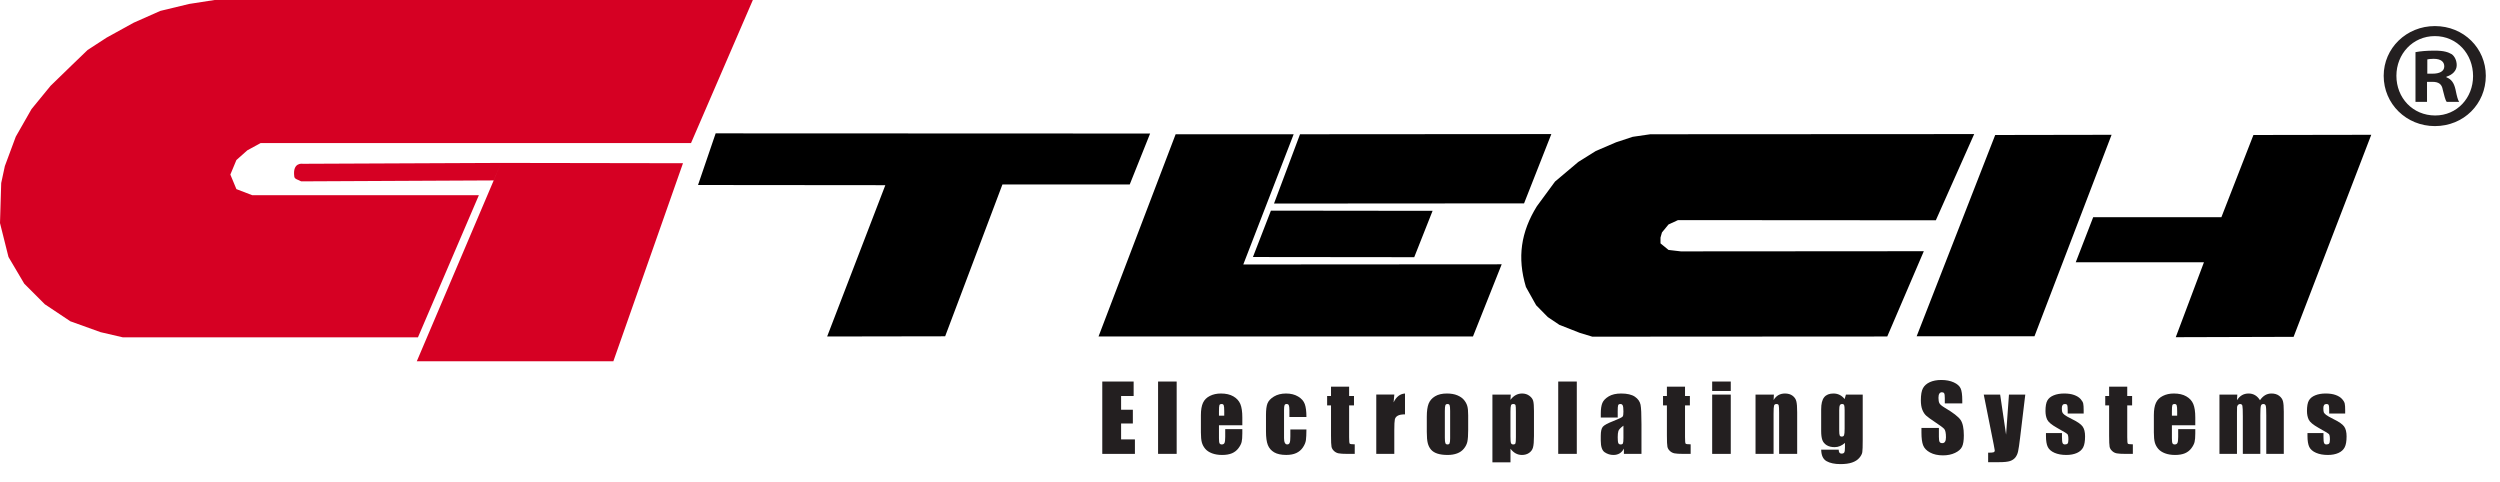<svg width="114" height="22" viewBox="0 0 114 22" fill="none" xmlns="http://www.w3.org/2000/svg">
<path d="M9.785 0H34.33L31.511 6.523H11.886L11.278 6.855L10.78 7.297L10.504 7.96L10.78 8.624L11.499 8.9H21.837L19.059 15.382H5.598L4.588 15.147L3.206 14.65L2.045 13.876L1.106 12.936L0.387 11.719L0 10.172L0.055 8.347L0.221 7.574L0.719 6.233L1.437 4.975L2.308 3.911L3.262 2.985L3.994 2.28L4.865 1.714L6.095 1.036L7.311 0.497L8.624 0.18L9.785 0ZM22.852 7.429L31.144 7.443L27.969 16.474H19.006L22.852 7.429ZM13.813 7.469C13.813 7.469 13.327 7.375 13.42 8.054C13.436 8.174 13.595 8.191 13.733 8.27L22.511 8.227L22.852 7.429L13.813 7.469Z" fill="#D60023"/>
<path d="M32.634 6.081L52.445 6.089L51.516 8.411H45.711L43.099 15.335L37.718 15.344L40.371 8.444L31.83 8.436L32.634 6.081Z" fill="black"/>
<path d="M53.609 6.122H58.991L56.694 12.06L68.477 12.052L67.167 15.344H50.093L53.609 6.122ZM57.954 9.605L65.326 9.614L64.489 11.728L57.134 11.72L57.954 9.605ZM59.281 6.122L70.741 6.114L69.497 9.274L58.095 9.282L59.281 6.122Z" fill="black"/>
<path d="M75.255 6.122L90.023 6.114L88.274 10.045L76.516 10.037L76.084 10.236L75.785 10.6L75.719 10.833V11.098L76.084 11.397L76.648 11.463L87.726 11.455L86.059 15.344L72.609 15.352L72.037 15.178L71.108 14.813L70.578 14.457L70.047 13.917L69.583 13.088C69.179 11.743 69.353 10.581 70.08 9.407L70.909 8.279L71.971 7.384L72.767 6.886L73.695 6.488L74.45 6.239L75.255 6.122Z" fill="black"/>
<path d="M90.981 6.156L96.288 6.147L92.772 15.335H87.399L90.981 6.156ZM102.756 6.156L108.129 6.147L104.588 15.36L99.215 15.376L100.5 11.959H94.654L95.45 9.903H101.296L102.756 6.156Z" fill="black"/>
<path d="M113.353 3.456C113.353 4.741 112.344 5.75 111.031 5.75C109.732 5.75 108.696 4.741 108.696 3.456C108.696 2.198 109.732 1.189 111.031 1.189C112.344 1.189 113.353 2.198 113.353 3.456ZM109.276 3.456C109.276 4.465 110.022 5.266 111.045 5.266C112.04 5.266 112.772 4.465 112.772 3.47C112.772 2.461 112.04 1.646 111.03 1.646C110.022 1.646 109.276 2.461 109.276 3.456ZM110.672 4.644H110.146V2.378C110.354 2.337 110.644 2.309 111.017 2.309C111.445 2.309 111.638 2.378 111.805 2.475C111.929 2.571 112.026 2.751 112.026 2.972C112.026 3.221 111.833 3.414 111.556 3.497V3.525C111.777 3.608 111.901 3.774 111.97 4.078C112.04 4.423 112.081 4.561 112.136 4.644H111.57C111.501 4.561 111.459 4.354 111.39 4.091C111.349 3.843 111.21 3.732 110.92 3.732H110.672V4.644ZM110.685 3.359H110.934C111.224 3.359 111.459 3.262 111.459 3.027C111.459 2.82 111.307 2.682 110.976 2.682C110.837 2.682 110.741 2.696 110.686 2.709L110.685 3.359Z" fill="#231F20"/>
<path d="M50.264 17.398H51.694V18.058H51.122V18.684H51.658V19.311H51.122V20.037H51.752V20.697H50.264V17.398Z" fill="#231F20"/>
<path d="M53.656 17.398H52.808V20.696H53.656V17.398Z" fill="#231F20"/>
<path d="M56.65 19.393H55.585V19.977C55.585 20.1 55.593 20.179 55.611 20.214C55.629 20.249 55.663 20.267 55.713 20.267C55.776 20.267 55.817 20.243 55.838 20.196C55.859 20.149 55.87 20.059 55.87 19.924V19.568H56.65V19.768C56.65 19.935 56.64 20.063 56.619 20.153C56.598 20.243 56.548 20.338 56.471 20.441C56.394 20.543 56.295 20.619 56.177 20.67C56.058 20.72 55.909 20.746 55.729 20.746C55.555 20.746 55.402 20.721 55.269 20.671C55.136 20.621 55.032 20.552 54.958 20.464C54.884 20.376 54.833 20.28 54.804 20.174C54.776 20.069 54.761 19.916 54.761 19.715V18.926C54.761 18.69 54.794 18.504 54.857 18.367C54.921 18.23 55.026 18.126 55.171 18.054C55.316 17.981 55.483 17.944 55.672 17.944C55.903 17.944 56.094 17.988 56.244 18.076C56.394 18.163 56.499 18.279 56.56 18.424C56.62 18.569 56.65 18.772 56.65 19.034V19.393ZM55.825 18.953V18.755C55.825 18.615 55.818 18.525 55.803 18.484C55.788 18.443 55.757 18.423 55.711 18.423C55.654 18.423 55.619 18.44 55.605 18.475C55.592 18.509 55.585 18.603 55.585 18.755V18.953H55.825Z" fill="#231F20"/>
<path d="M59.573 19.014H58.797V18.702C58.797 18.593 58.788 18.52 58.77 18.48C58.753 18.442 58.72 18.422 58.672 18.422C58.624 18.422 58.593 18.439 58.577 18.473C58.56 18.507 58.552 18.583 58.552 18.701V19.977C58.552 20.073 58.564 20.145 58.589 20.193C58.614 20.242 58.649 20.266 58.697 20.266C58.753 20.266 58.79 20.241 58.81 20.19C58.83 20.14 58.84 20.045 58.84 19.905V19.583H59.573C59.572 19.798 59.564 19.96 59.55 20.069C59.535 20.177 59.489 20.288 59.413 20.401C59.336 20.515 59.236 20.6 59.112 20.658C58.988 20.716 58.835 20.745 58.654 20.745C58.421 20.745 58.237 20.705 58.102 20.626C57.966 20.546 57.87 20.435 57.813 20.291C57.757 20.148 57.729 19.945 57.729 19.681V18.914C57.729 18.684 57.752 18.51 57.798 18.394C57.845 18.277 57.943 18.172 58.094 18.081C58.245 17.99 58.428 17.944 58.644 17.944C58.858 17.944 59.042 17.99 59.194 18.081C59.347 18.172 59.448 18.287 59.498 18.425C59.548 18.564 59.573 18.76 59.573 19.014Z" fill="#231F20"/>
<path d="M61.52 17.632V18.058H61.742V18.486H61.52V19.933C61.52 20.111 61.529 20.21 61.547 20.23C61.566 20.251 61.642 20.261 61.776 20.261V20.697H61.445C61.257 20.697 61.123 20.689 61.043 20.673C60.963 20.658 60.892 20.622 60.831 20.565C60.77 20.509 60.732 20.445 60.717 20.372C60.702 20.299 60.694 20.128 60.694 19.86V18.486H60.517V18.058H60.694V17.633L61.52 17.632Z" fill="#231F20"/>
<path d="M63.581 17.993L63.548 18.348C63.668 18.094 63.841 17.959 64.068 17.944V18.895C63.917 18.895 63.807 18.916 63.736 18.957C63.665 18.997 63.621 19.054 63.605 19.126C63.589 19.198 63.58 19.366 63.58 19.628V20.696H62.758V17.992H63.581" fill="#231F20"/>
<path d="M66.949 18.942V19.605C66.949 19.848 66.936 20.026 66.912 20.139C66.887 20.253 66.835 20.359 66.754 20.457C66.675 20.555 66.572 20.628 66.445 20.675C66.32 20.722 66.176 20.746 66.013 20.746C65.831 20.746 65.677 20.726 65.55 20.686C65.424 20.645 65.326 20.585 65.256 20.504C65.186 20.423 65.136 20.325 65.107 20.211C65.077 20.096 65.062 19.924 65.062 19.694V19.001C65.062 18.75 65.089 18.554 65.143 18.412C65.198 18.271 65.296 18.157 65.437 18.072C65.578 17.986 65.759 17.944 65.978 17.944C66.163 17.944 66.322 17.971 66.454 18.026C66.586 18.081 66.689 18.153 66.761 18.241C66.832 18.329 66.882 18.421 66.908 18.514C66.936 18.608 66.949 18.751 66.949 18.942ZM66.126 18.739C66.126 18.601 66.118 18.513 66.103 18.477C66.088 18.441 66.056 18.423 66.008 18.423C65.958 18.423 65.926 18.441 65.91 18.477C65.894 18.513 65.885 18.601 65.885 18.739V19.959C65.885 20.086 65.893 20.17 65.91 20.209C65.926 20.247 65.958 20.267 66.006 20.267C66.054 20.267 66.087 20.249 66.102 20.214C66.118 20.179 66.126 20.102 66.126 19.986V18.739Z" fill="#231F20"/>
<path d="M68.891 17.993L68.877 18.232C68.95 18.135 69.031 18.063 69.12 18.015C69.208 17.968 69.304 17.944 69.409 17.944C69.537 17.944 69.647 17.979 69.74 18.048C69.833 18.117 69.891 18.195 69.914 18.285C69.938 18.375 69.949 18.527 69.949 18.741V19.88C69.949 20.126 69.934 20.301 69.905 20.405C69.876 20.509 69.816 20.591 69.725 20.653C69.635 20.715 69.527 20.746 69.399 20.746C69.297 20.746 69.203 20.722 69.116 20.675C69.028 20.627 68.949 20.556 68.878 20.462V21.082H68.054V17.993H68.891ZM69.125 18.779C69.125 18.612 69.12 18.511 69.108 18.476C69.095 18.441 69.061 18.423 69.005 18.423C68.951 18.423 68.916 18.443 68.901 18.484C68.885 18.525 68.877 18.623 68.877 18.779V19.9C68.877 20.063 68.885 20.165 68.902 20.206C68.918 20.247 68.953 20.267 69.007 20.267C69.06 20.267 69.093 20.248 69.106 20.211C69.119 20.173 69.125 20.083 69.125 19.939L69.125 18.779Z" fill="#231F20"/>
<path d="M71.902 17.398H71.055V20.696H71.902V17.398Z" fill="#231F20"/>
<path d="M73.768 19.04H72.996V18.859C72.996 18.65 73.02 18.488 73.068 18.375C73.116 18.261 73.213 18.162 73.358 18.074C73.503 17.988 73.692 17.944 73.924 17.944C74.203 17.944 74.412 17.994 74.554 18.092C74.695 18.19 74.779 18.312 74.809 18.455C74.837 18.598 74.851 18.893 74.851 19.34V20.697H74.05V20.456C74 20.552 73.935 20.625 73.856 20.674C73.776 20.722 73.682 20.746 73.572 20.746C73.427 20.746 73.296 20.705 73.175 20.624C73.055 20.543 72.995 20.367 72.995 20.094V19.872C72.995 19.669 73.027 19.531 73.091 19.458C73.155 19.384 73.313 19.299 73.566 19.201C73.836 19.095 73.981 19.024 73.999 18.987C74.019 18.951 74.028 18.876 74.028 18.763C74.028 18.622 74.017 18.53 73.996 18.487C73.975 18.444 73.94 18.423 73.892 18.423C73.836 18.423 73.802 18.441 73.788 18.477C73.774 18.513 73.767 18.606 73.767 18.757L73.768 19.04ZM74.028 19.411C73.897 19.507 73.82 19.588 73.799 19.654C73.778 19.719 73.768 19.812 73.768 19.935C73.768 20.075 73.777 20.165 73.795 20.205C73.813 20.246 73.85 20.267 73.904 20.267C73.956 20.267 73.989 20.25 74.005 20.218C74.021 20.186 74.029 20.103 74.029 19.966L74.028 19.411Z" fill="#231F20"/>
<path d="M76.837 17.632V18.058H77.059V18.486H76.837V19.933C76.837 20.111 76.846 20.21 76.865 20.23C76.883 20.251 76.959 20.261 77.094 20.261V20.697H76.762C76.574 20.697 76.44 20.689 76.361 20.673C76.28 20.658 76.21 20.622 76.148 20.565C76.087 20.509 76.049 20.445 76.034 20.372C76.019 20.299 76.011 20.128 76.011 19.86V18.486H75.834V18.058H76.011V17.633L76.837 17.632Z" fill="#231F20"/>
<path d="M78.075 17.398H78.923V17.828H78.075V17.398ZM78.075 17.993H78.923V20.697H78.075V17.993Z" fill="#231F20"/>
<path d="M80.89 17.993L80.876 18.242C80.936 18.143 81.008 18.068 81.094 18.018C81.181 17.969 81.281 17.944 81.393 17.944C81.534 17.944 81.65 17.977 81.739 18.044C81.829 18.111 81.887 18.194 81.912 18.296C81.939 18.397 81.951 18.565 81.951 18.802V20.697H81.128V18.824C81.128 18.638 81.122 18.525 81.109 18.484C81.097 18.443 81.064 18.423 81.008 18.423C80.949 18.423 80.912 18.447 80.897 18.494C80.882 18.541 80.875 18.665 80.875 18.87V20.697H80.052V17.993H80.89Z" fill="#231F20"/>
<path d="M84.94 17.993V20.075C84.94 20.357 84.934 20.539 84.921 20.62C84.908 20.702 84.862 20.79 84.783 20.881C84.704 20.973 84.595 21.043 84.454 21.091C84.314 21.14 84.137 21.163 83.924 21.163C83.662 21.163 83.451 21.119 83.292 21.03C83.133 20.941 83.051 20.766 83.046 20.505H83.845C83.845 20.625 83.888 20.685 83.975 20.685C84.037 20.685 84.079 20.666 84.1 20.629C84.12 20.593 84.13 20.516 84.13 20.399V20.195C84.059 20.259 83.985 20.308 83.907 20.34C83.829 20.373 83.747 20.39 83.661 20.39C83.513 20.39 83.391 20.36 83.295 20.3C83.199 20.24 83.134 20.162 83.099 20.065C83.063 19.968 83.045 19.83 83.045 19.65V18.667C83.045 18.411 83.091 18.226 83.184 18.113C83.276 18 83.417 17.944 83.605 17.944C83.709 17.944 83.802 17.965 83.887 18.007C83.972 18.049 84.048 18.112 84.115 18.197L84.174 17.993H84.94ZM84.115 18.71C84.115 18.586 84.107 18.508 84.093 18.474C84.079 18.44 84.047 18.423 83.999 18.423C83.951 18.423 83.917 18.442 83.897 18.481C83.878 18.52 83.868 18.596 83.868 18.711V19.619C83.868 19.74 83.875 19.819 83.891 19.855C83.906 19.891 83.937 19.908 83.984 19.908C84.038 19.908 84.074 19.887 84.09 19.843C84.106 19.8 84.115 19.701 84.115 19.548V18.71Z" fill="#231F20"/>
<path d="M89.48 18.396H88.683V18.151C88.683 18.037 88.673 17.965 88.653 17.933C88.632 17.902 88.599 17.887 88.551 17.887C88.499 17.887 88.46 17.908 88.434 17.95C88.407 17.992 88.394 18.055 88.394 18.141C88.394 18.251 88.409 18.334 88.439 18.389C88.467 18.445 88.548 18.513 88.681 18.592C89.063 18.818 89.304 19.004 89.403 19.15C89.502 19.295 89.551 19.529 89.551 19.853C89.551 20.088 89.524 20.261 89.469 20.372C89.414 20.484 89.308 20.577 89.15 20.652C88.992 20.727 88.809 20.765 88.6 20.765C88.37 20.765 88.174 20.722 88.012 20.635C87.85 20.548 87.744 20.437 87.693 20.302C87.643 20.168 87.618 19.977 87.618 19.73V19.515H88.414V19.916C88.414 20.04 88.425 20.119 88.448 20.154C88.471 20.19 88.51 20.207 88.567 20.207C88.624 20.207 88.667 20.185 88.694 20.14C88.722 20.096 88.736 20.029 88.736 19.941C88.736 19.746 88.709 19.619 88.656 19.559C88.602 19.5 88.468 19.4 88.255 19.26C88.042 19.118 87.9 19.015 87.832 18.952C87.762 18.888 87.705 18.8 87.659 18.687C87.614 18.574 87.591 18.43 87.591 18.255C87.591 18.002 87.624 17.817 87.688 17.701C87.752 17.584 87.856 17.492 88 17.426C88.144 17.361 88.318 17.327 88.522 17.327C88.745 17.327 88.934 17.364 89.091 17.436C89.249 17.508 89.352 17.598 89.403 17.708C89.454 17.817 89.48 18.003 89.48 18.265L89.48 18.396Z" fill="#231F20"/>
<path d="M92.353 17.993L92.118 19.949C92.081 20.259 92.05 20.47 92.025 20.583C92 20.695 91.958 20.788 91.899 20.861C91.841 20.934 91.76 20.989 91.656 21.024C91.552 21.058 91.386 21.075 91.158 21.075H90.659V20.643C90.787 20.643 90.869 20.637 90.906 20.624C90.942 20.611 90.961 20.583 90.961 20.538C90.961 20.516 90.944 20.422 90.91 20.255L90.459 17.993H91.207L91.477 19.819L91.609 17.993H92.353Z" fill="#231F20"/>
<path d="M95.017 18.857H94.287V18.71C94.287 18.585 94.28 18.506 94.266 18.473C94.251 18.44 94.216 18.423 94.159 18.423C94.113 18.423 94.078 18.439 94.055 18.469C94.032 18.499 94.02 18.546 94.02 18.606C94.02 18.689 94.026 18.75 94.037 18.789C94.049 18.827 94.084 18.87 94.141 18.916C94.198 18.962 94.317 19.029 94.496 19.118C94.735 19.235 94.893 19.344 94.967 19.448C95.042 19.551 95.079 19.701 95.079 19.898C95.079 20.118 95.051 20.284 94.994 20.396C94.937 20.508 94.841 20.595 94.708 20.655C94.573 20.715 94.412 20.746 94.223 20.746C94.014 20.746 93.835 20.713 93.686 20.648C93.538 20.583 93.435 20.494 93.38 20.383C93.324 20.271 93.296 20.103 93.296 19.877V19.747H94.026V19.918C94.026 20.063 94.034 20.158 94.053 20.201C94.071 20.245 94.108 20.267 94.162 20.267C94.221 20.267 94.261 20.252 94.285 20.223C94.307 20.194 94.319 20.132 94.319 20.038C94.319 19.91 94.304 19.828 94.274 19.796C94.243 19.763 94.083 19.667 93.795 19.506C93.553 19.37 93.406 19.247 93.353 19.136C93.3 19.025 93.274 18.894 93.274 18.742C93.274 18.526 93.302 18.366 93.359 18.265C93.416 18.162 93.513 18.083 93.649 18.027C93.786 17.971 93.945 17.944 94.125 17.944C94.304 17.944 94.457 17.966 94.582 18.012C94.708 18.058 94.804 18.118 94.872 18.193C94.939 18.267 94.98 18.337 94.994 18.4C95.008 18.464 95.015 18.564 95.015 18.701V18.857" fill="#231F20"/>
<path d="M97.002 17.632V18.058H97.224V18.486H97.002V19.933C97.002 20.111 97.011 20.21 97.029 20.23C97.047 20.251 97.124 20.261 97.258 20.261V20.697H96.926C96.739 20.697 96.605 20.689 96.525 20.673C96.444 20.658 96.374 20.622 96.313 20.565C96.251 20.509 96.213 20.445 96.198 20.372C96.183 20.299 96.176 20.128 96.176 19.86V18.486H95.999V18.058H96.176V17.633L97.002 17.632Z" fill="#231F20"/>
<path d="M100.105 19.393H99.039V19.977C99.039 20.1 99.047 20.179 99.065 20.214C99.083 20.249 99.117 20.267 99.168 20.267C99.23 20.267 99.271 20.243 99.293 20.196C99.314 20.149 99.325 20.059 99.325 19.924V19.568H100.105V19.768C100.105 19.935 100.094 20.063 100.073 20.153C100.052 20.243 100.003 20.338 99.926 20.441C99.849 20.543 99.751 20.619 99.632 20.67C99.513 20.72 99.364 20.746 99.184 20.746C99.01 20.746 98.857 20.721 98.724 20.671C98.591 20.621 98.487 20.552 98.413 20.464C98.339 20.376 98.287 20.28 98.259 20.174C98.231 20.069 98.216 19.916 98.216 19.715V18.926C98.216 18.69 98.248 18.504 98.312 18.367C98.375 18.23 98.481 18.126 98.626 18.054C98.771 17.981 98.938 17.944 99.126 17.944C99.358 17.944 99.548 17.988 99.698 18.076C99.849 18.163 99.954 18.279 100.014 18.424C100.074 18.569 100.105 18.772 100.105 19.034V19.393M99.279 18.953V18.755C99.279 18.615 99.272 18.525 99.257 18.484C99.242 18.443 99.212 18.423 99.165 18.423C99.108 18.423 99.073 18.44 99.059 18.475C99.045 18.509 99.039 18.603 99.039 18.755V18.953H99.279Z" fill="#231F20"/>
<path d="M102.021 17.993L102.006 18.25C102.07 18.148 102.146 18.072 102.234 18.02C102.322 17.97 102.423 17.944 102.536 17.944C102.756 17.944 102.929 18.046 103.055 18.25C103.125 18.148 103.203 18.072 103.29 18.02C103.377 17.97 103.473 17.944 103.579 17.944C103.719 17.944 103.835 17.978 103.927 18.046C104.018 18.114 104.077 18.197 104.103 18.296C104.129 18.394 104.141 18.554 104.141 18.775V20.696H103.342V18.934C103.342 18.703 103.335 18.56 103.319 18.505C103.303 18.45 103.267 18.423 103.21 18.423C103.151 18.423 103.114 18.45 103.097 18.505C103.08 18.559 103.071 18.702 103.071 18.934V20.697H102.273V18.98C102.273 18.714 102.266 18.555 102.253 18.503C102.24 18.45 102.204 18.423 102.146 18.423C102.11 18.423 102.079 18.437 102.053 18.465C102.027 18.492 102.013 18.526 102.01 18.566C102.007 18.607 102.006 18.692 102.006 18.823V20.697H101.207V17.993H102.021Z" fill="#231F20"/>
<path d="M106.94 18.857H106.211V18.71C106.211 18.585 106.205 18.506 106.19 18.473C106.175 18.44 106.14 18.423 106.083 18.423C106.037 18.423 106.002 18.439 105.979 18.469C105.956 18.499 105.945 18.546 105.945 18.606C105.945 18.689 105.95 18.75 105.962 18.789C105.973 18.827 106.008 18.87 106.066 18.916C106.124 18.962 106.242 19.029 106.421 19.118C106.66 19.235 106.817 19.344 106.892 19.448C106.966 19.551 107.004 19.701 107.004 19.898C107.004 20.118 106.976 20.284 106.918 20.396C106.861 20.508 106.766 20.595 106.632 20.655C106.498 20.715 106.337 20.746 106.148 20.746C105.939 20.746 105.76 20.713 105.611 20.648C105.462 20.583 105.36 20.494 105.304 20.383C105.249 20.271 105.221 20.103 105.221 19.877V19.747H105.95V19.918C105.95 20.063 105.959 20.158 105.978 20.201C105.996 20.245 106.032 20.267 106.087 20.267C106.145 20.267 106.186 20.252 106.209 20.223C106.232 20.194 106.244 20.132 106.244 20.038C106.244 19.91 106.228 19.828 106.199 19.796C106.168 19.763 106.008 19.667 105.72 19.506C105.478 19.37 105.331 19.247 105.278 19.136C105.225 19.025 105.198 18.894 105.198 18.742C105.198 18.526 105.226 18.366 105.284 18.265C105.341 18.162 105.437 18.083 105.574 18.027C105.71 17.971 105.869 17.944 106.049 17.944C106.229 17.944 106.381 17.966 106.507 18.012C106.633 18.058 106.729 18.118 106.796 18.193C106.864 18.268 106.904 18.337 106.919 18.4C106.933 18.464 106.94 18.564 106.94 18.701V18.857" fill="#231F20"/>
</svg>
